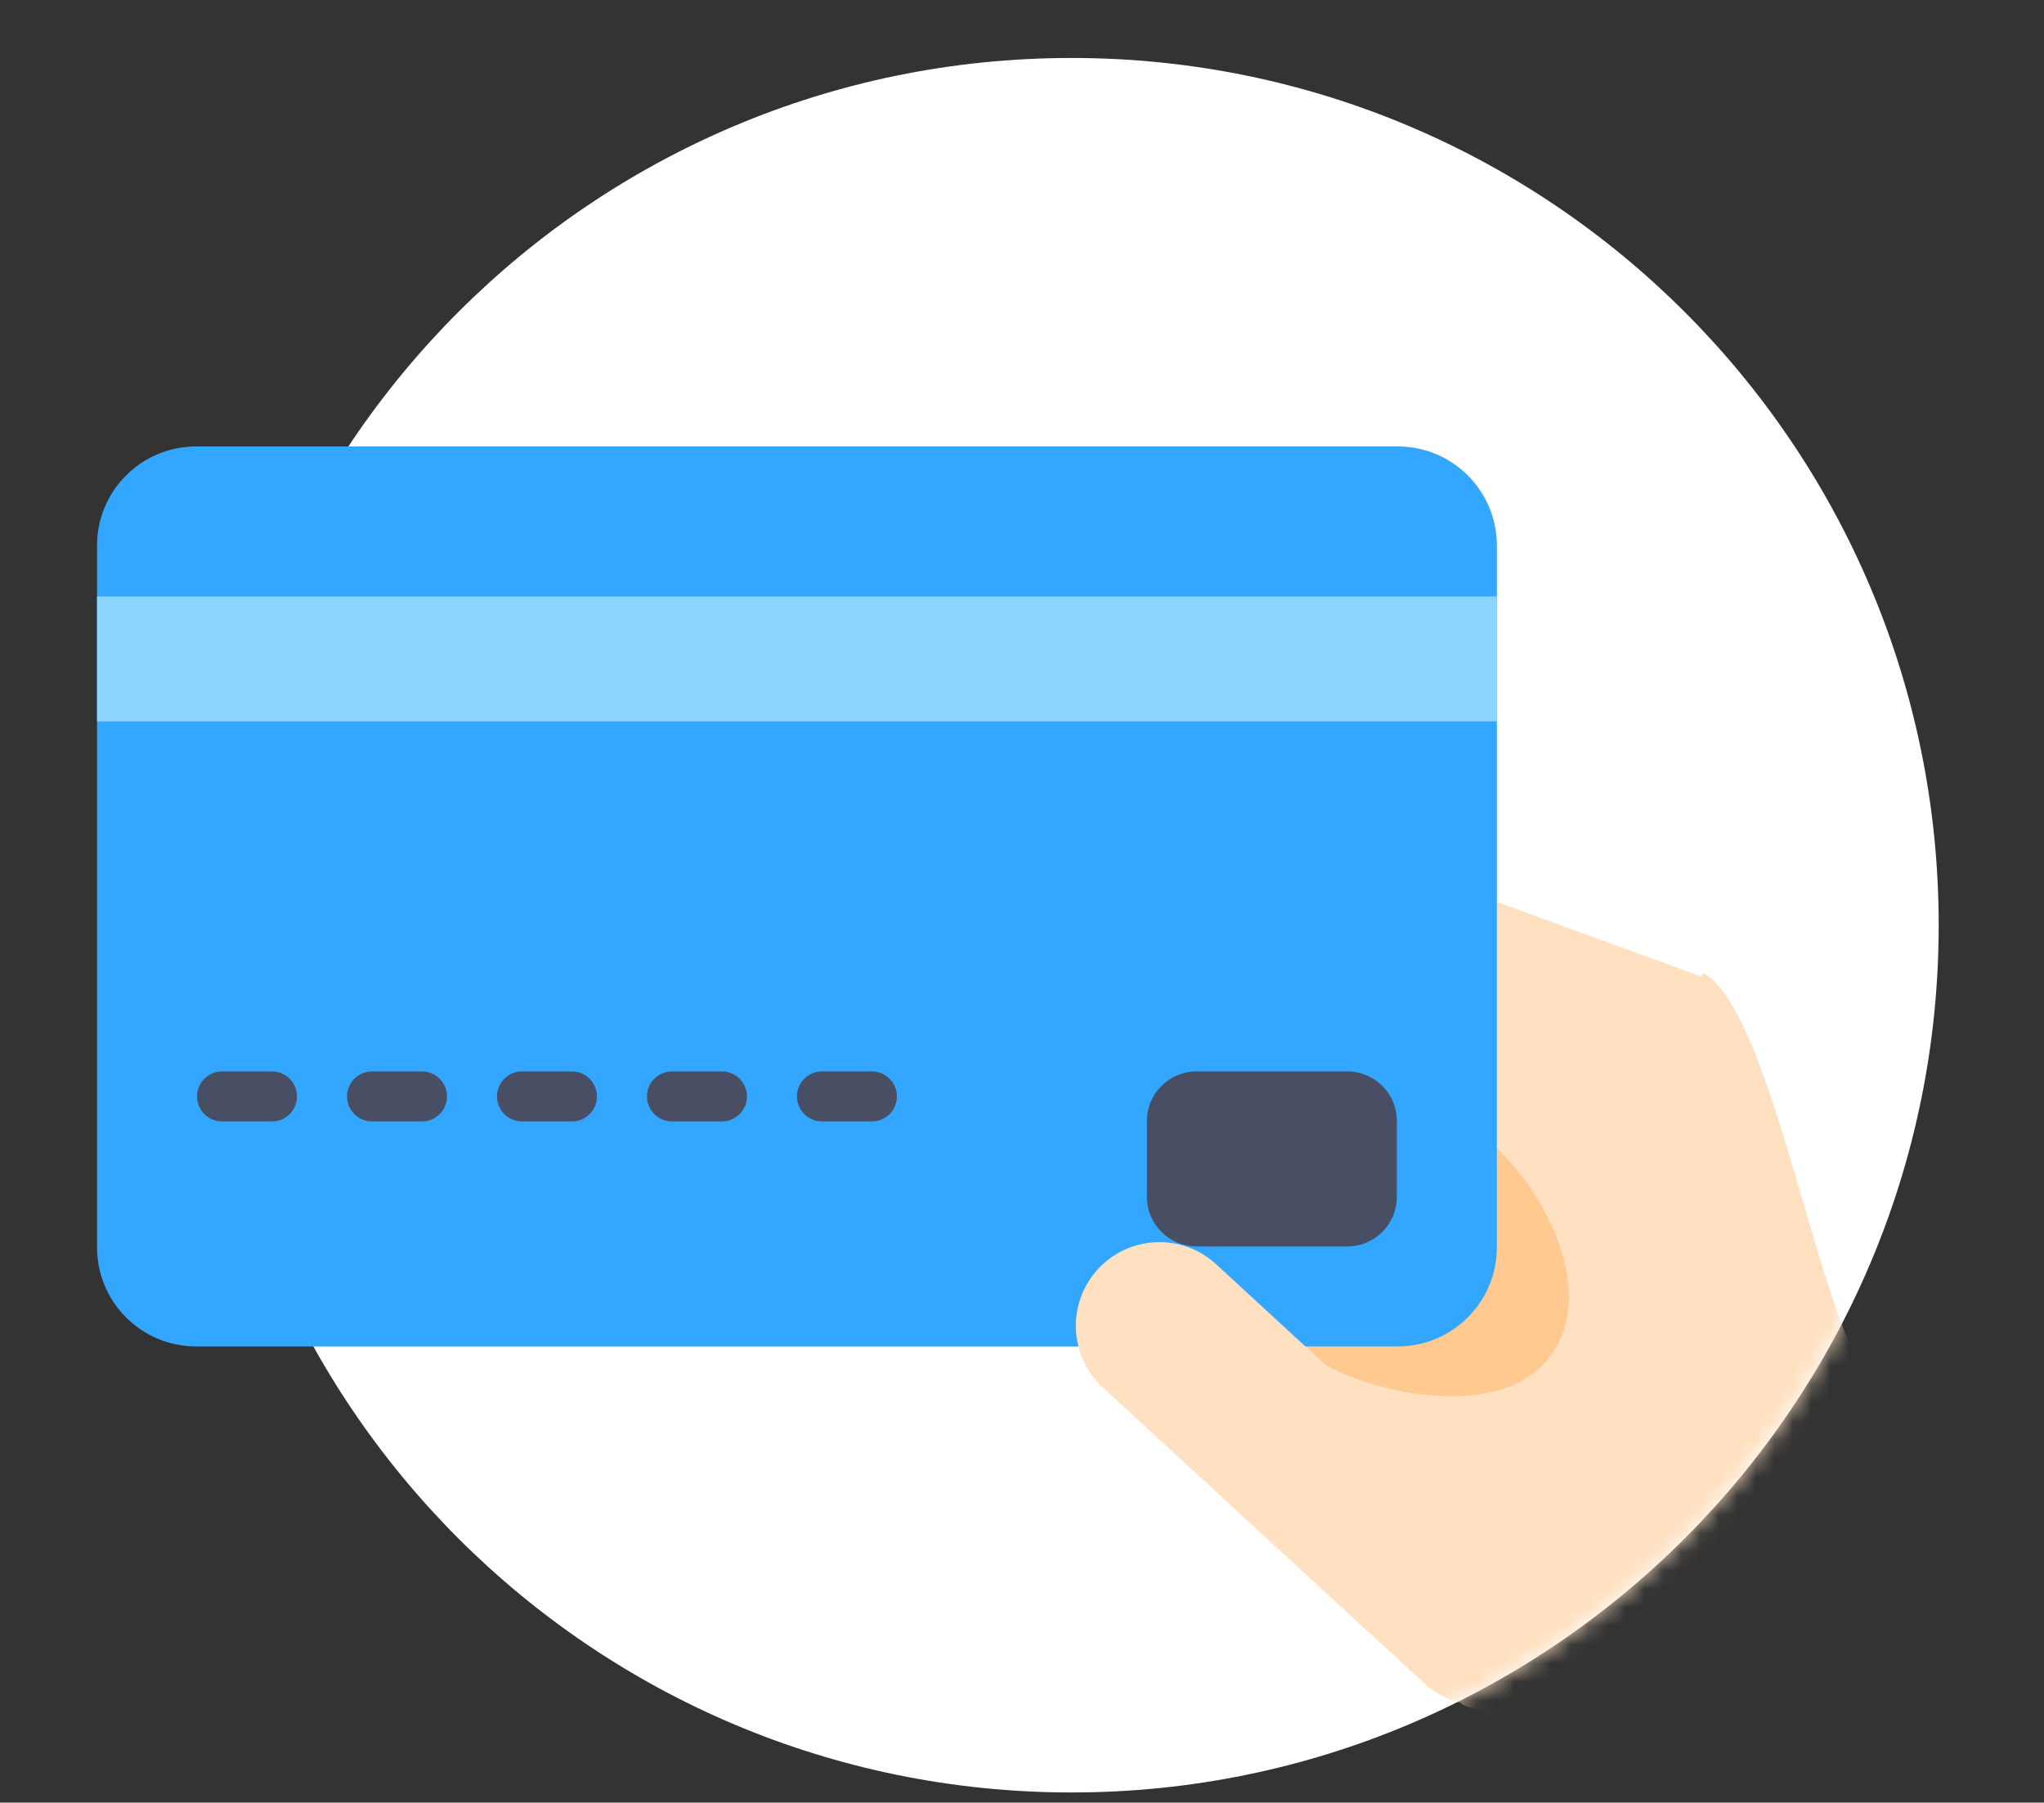 <svg width="110" height="97" viewBox="0 0 110 97" fill="none" xmlns="http://www.w3.org/2000/svg">
<rect x="0" y="0" width="110" height="97" fill="#333333" stroke="none"/>
<path d="M57.667 96.453C83.44 96.453 104.333 75.559 104.333 49.786C104.333 24.012 83.44 3.119 57.667 3.119C31.893 3.119 11 24.012 11 49.786C11 75.559 31.893 96.453 57.667 96.453Z" fill="white"/>
<mask id="mask0_4123_2686" style="mask-type:alpha" maskUnits="userSpaceOnUse" x="11" y="3" width="94" height="94">
<path d="M57.667 96.453C83.44 96.453 104.333 75.559 104.333 49.786C104.333 24.012 83.44 3.119 57.667 3.119C31.893 3.119 11 24.012 11 49.786C11 75.559 31.893 96.453 57.667 96.453Z" fill="white"/>
</mask>
<g mask="url(#mask0_4123_2686)">
<path d="M87.855 64.362L63.976 52.89C62.186 51.985 61.589 49.872 62.186 48.06L62.484 47.758C63.38 45.947 65.469 45.343 67.26 45.947L91.138 57.419C92.929 58.324 93.526 60.437 92.929 62.249L92.332 62.852C91.437 64.663 89.348 65.267 87.855 64.362Z" fill="#F9E5BD"/>
<path d="M82.131 79.936L52.313 70.371C50.522 69.466 61.589 49.872 62.185 48.06L62.484 47.758C63.379 45.947 65.469 45.343 67.259 45.947L91.138 57.419C92.929 58.324 93.526 60.437 92.929 62.249L92.332 62.852C91.437 64.663 83.623 80.841 82.131 79.936Z" fill="#FFC990"/>
<path d="M69.026 50.577C70.546 48.611 70.186 45.784 68.219 44.263C66.253 42.743 63.426 43.104 61.906 45.07L47.752 63.368C46.232 65.334 46.593 68.161 48.559 69.682C50.525 71.202 53.352 70.841 54.873 68.875L69.026 50.577Z" fill="#FFE0C0"/>
<path d="M60.273 50.952L66.364 43.363L91.72 52.606L81.568 61.934L60.273 50.952Z" fill="#FFE0C0"/>
<path d="M70.878 73.186C73.504 74.873 80.443 76.561 83.255 73.186C86.35 69.472 82.697 63.053 79.317 60.808C79.143 60.692 88.881 55.182 91.694 52.369C95.633 54.62 98.108 73.073 101.259 74.874C101.291 74.892 101.323 74.912 101.354 74.933L103.332 76.453V94.001H90.569C87.943 93.439 80.027 92.388 78.755 91.751C77.629 91.188 73.691 79.936 70.878 73.186Z" fill="#FFE0C0"/>
<path d="M59.35 74.652C57.521 72.969 57.403 70.122 59.087 68.292C60.77 66.464 63.618 66.346 65.446 68.029L82.74 83.948C84.568 85.631 84.686 88.478 83.003 90.307C81.32 92.136 78.472 92.254 76.643 90.57L59.35 74.652Z" fill="#FFE0C0"/>
</g>
<path d="M75.222 24.023H10.555C7.609 24.023 5.222 26.411 5.222 29.357V67.118C5.222 70.064 7.609 72.452 10.555 72.452H75.222C78.167 72.452 80.555 70.064 80.555 67.118V29.357C80.555 26.411 78.167 24.023 75.222 24.023Z" fill="#33A7FF"/>
<path d="M80.555 32.094H5.222V38.82H80.555V32.094Z" fill="#8CD5FF"/>
<path d="M14.638 57.654H11.948C11.205 57.654 10.602 58.257 10.602 58.999C10.602 59.742 11.205 60.345 11.948 60.345H14.638C15.381 60.345 15.983 59.742 15.983 58.999C15.983 58.257 15.381 57.654 14.638 57.654Z" fill="#484F65"/>
<path d="M22.71 57.654H20.02C19.277 57.654 18.675 58.257 18.675 58.999C18.675 59.742 19.277 60.345 20.02 60.345H22.71C23.453 60.345 24.056 59.742 24.056 58.999C24.056 58.257 23.453 57.654 22.71 57.654Z" fill="#484F65"/>
<path d="M30.781 57.654H28.09C27.347 57.654 26.745 58.257 26.745 58.999C26.745 59.742 27.347 60.345 28.09 60.345H30.781C31.524 60.345 32.126 59.742 32.126 58.999C32.126 58.257 31.524 57.654 30.781 57.654Z" fill="#484F65"/>
<path d="M38.852 57.654H36.162C35.419 57.654 34.816 58.257 34.816 58.999C34.816 59.742 35.419 60.345 36.162 60.345H38.852C39.595 60.345 40.197 59.742 40.197 58.999C40.197 58.257 39.595 57.654 38.852 57.654Z" fill="#484F65"/>
<path d="M46.923 57.654H44.233C43.49 57.654 42.888 58.257 42.888 58.999C42.888 59.742 43.49 60.345 44.233 60.345H46.923C47.666 60.345 48.269 59.742 48.269 58.999C48.269 58.257 47.666 57.654 46.923 57.654Z" fill="#484F65"/>
<path d="M72.507 57.654H64.388C62.916 57.654 61.722 58.848 61.722 60.321V64.404C61.722 65.877 62.916 67.071 64.388 67.071H72.507C73.98 67.071 75.174 65.877 75.174 64.404V60.321C75.174 58.848 73.98 57.654 72.507 57.654Z" fill="#484F65"/>
<path d="M59.35 74.652C57.521 72.969 57.403 70.122 59.087 68.292C60.77 66.464 63.618 66.346 65.446 68.029L79.623 81.078C81.451 82.762 81.57 85.609 79.886 87.438C78.202 89.267 75.355 89.385 73.526 87.702L59.35 74.652Z" fill="#FFE0C0"/>
</svg>
